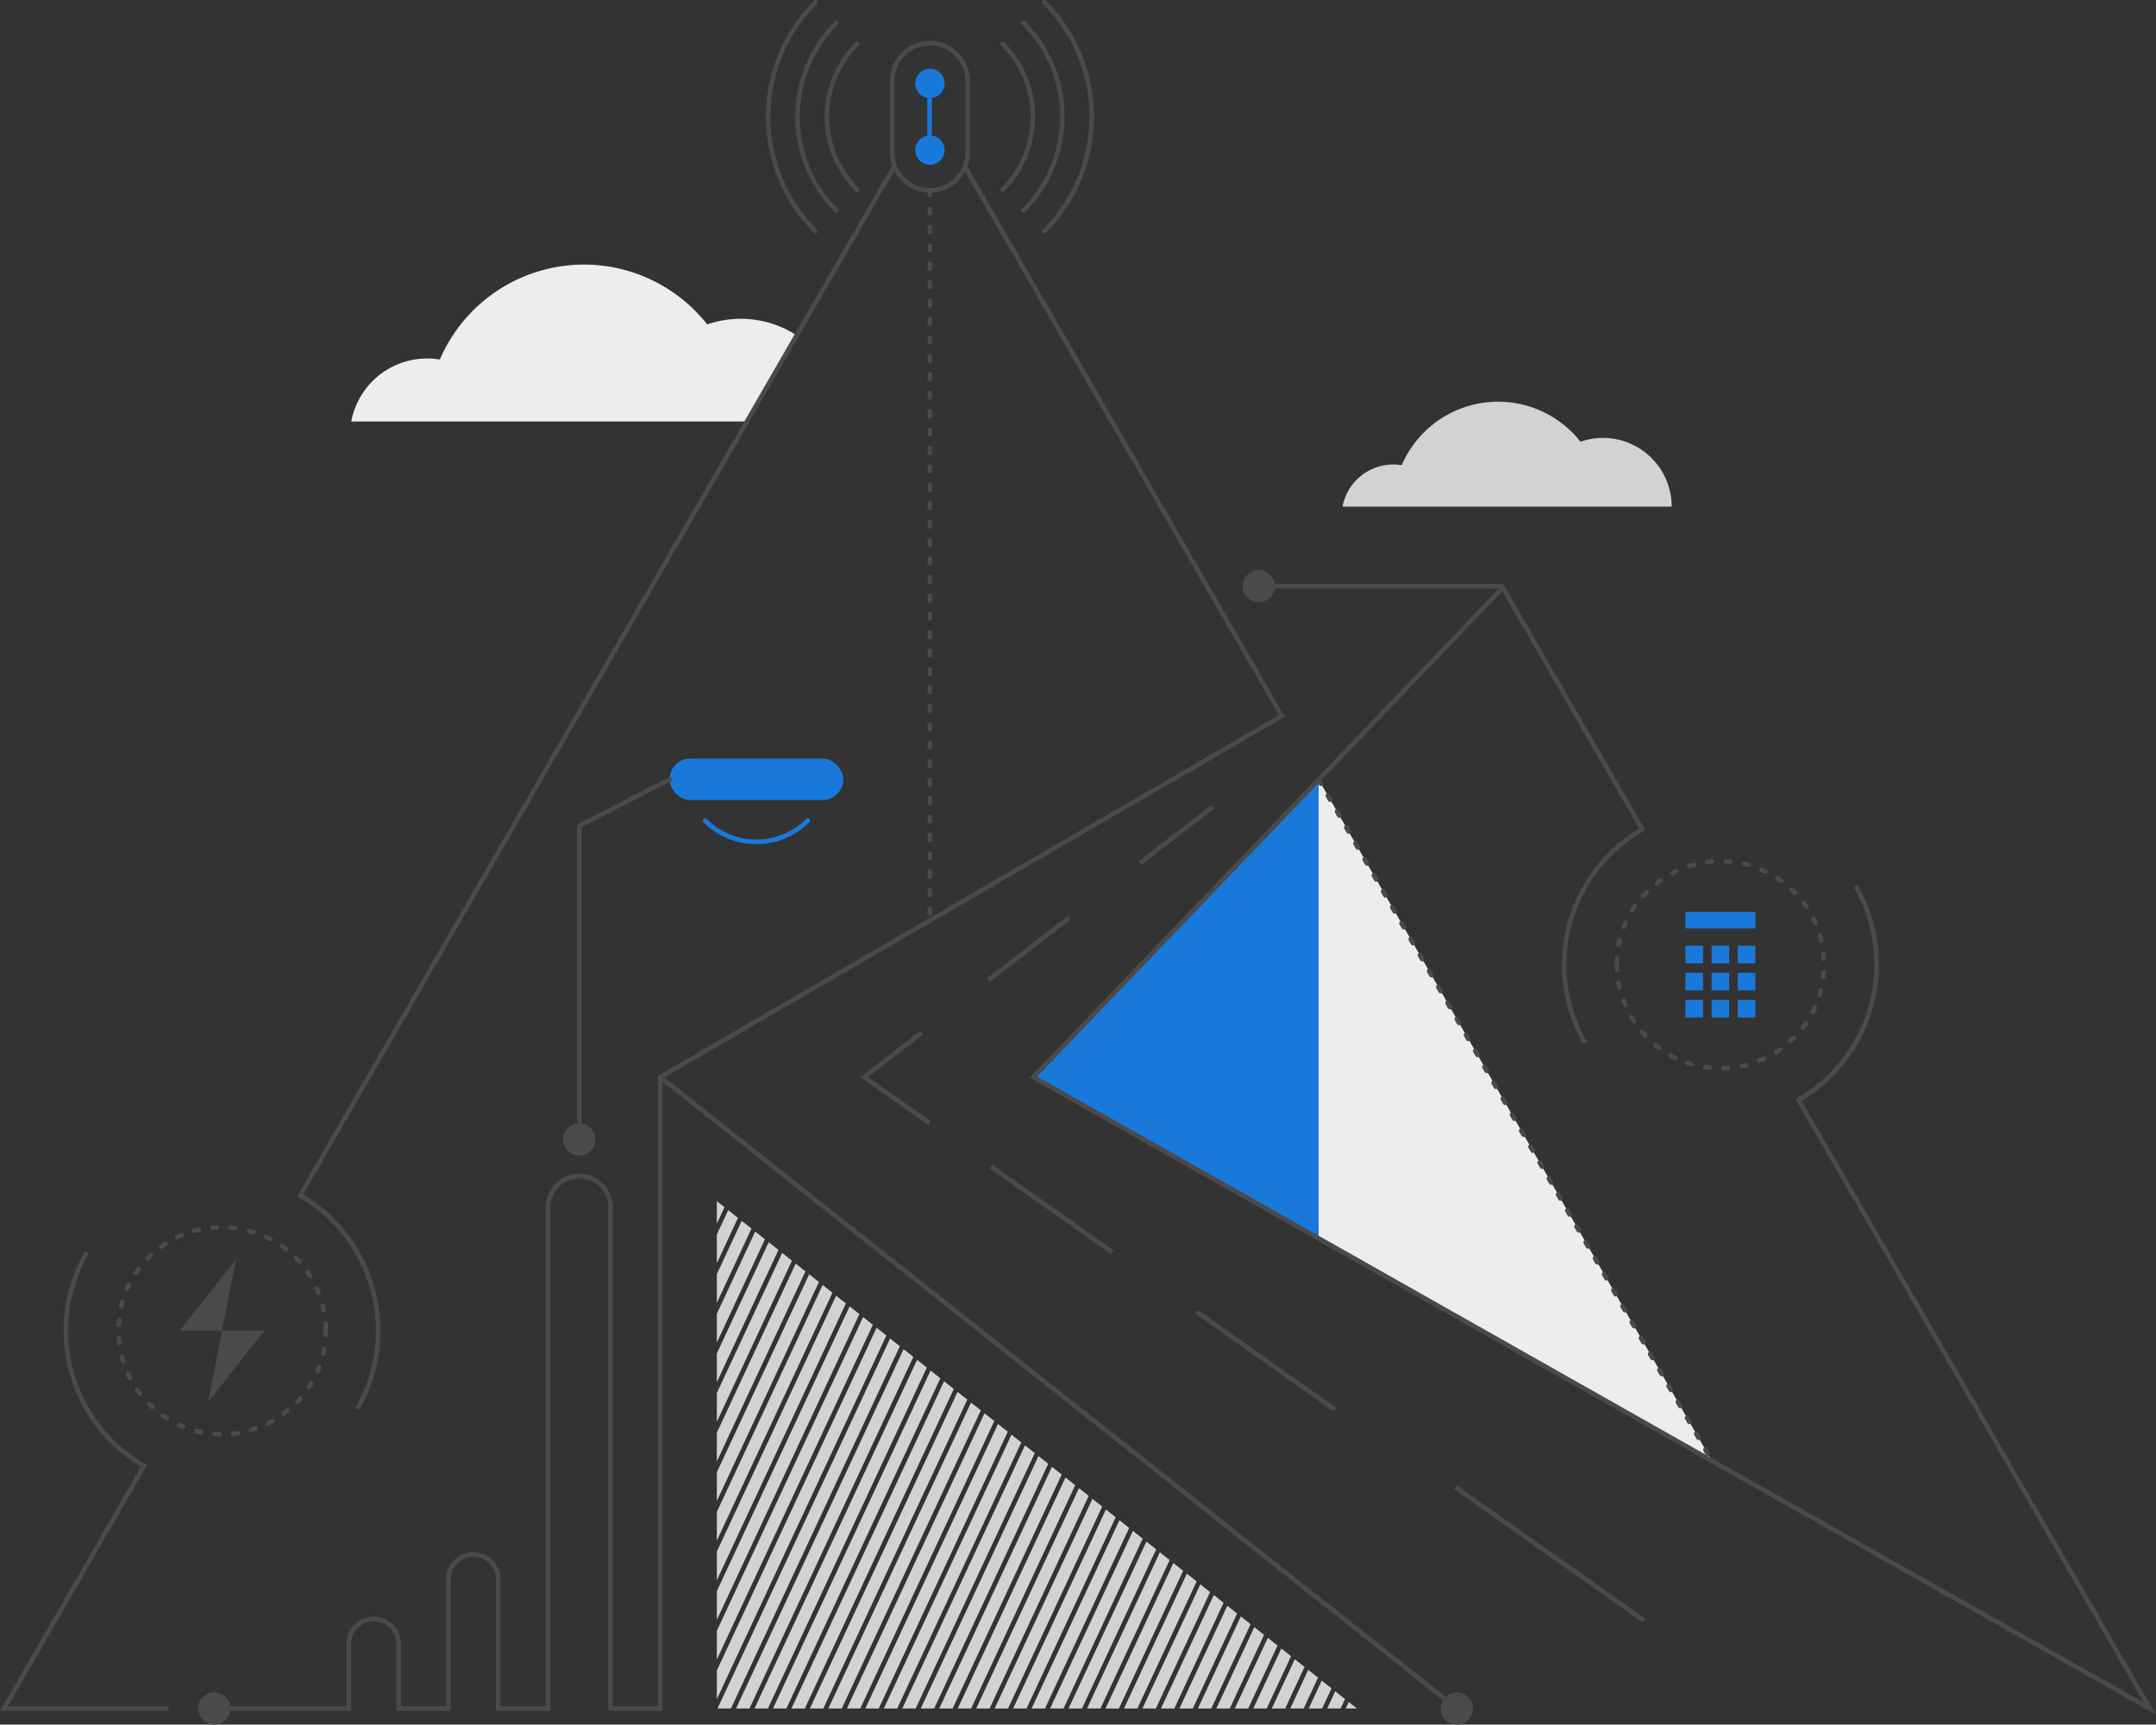 <svg xmlns="http://www.w3.org/2000/svg" viewBox="0 0 468.17 374.45"><rect x="0" y="0" width="468.17" height="374.45" fill="#333333" stroke="none"/><defs><style>.cls-1{fill:#ededed;}.cls-2{fill:#1879da;}.cls-3{fill:#4a4a4c;}.cls-4{fill:#d2d2d2;}</style></defs><g id="Layer_2" data-name="Layer 2"><g id="Layer_1-2" data-name="Layer 1"><path class="cls-1" d="M173,72.81,162.2,91.51H76.28A16.74,16.74,0,0,1,92.75,77.84a15.82,15.82,0,0,1,2.76.23,34.06,34.06,0,0,1,58.06-7.63A22.32,22.32,0,0,1,173,72.81Z"/><polygon class="cls-1" points="286.34 169.28 371.72 317.17 224.41 233.86 286.34 169.28"/><polygon class="cls-2" points="286.34 169.28 286.34 268.88 224.41 233.86 286.34 169.28"/><path class="cls-3" d="M370.84,316.14a.51.51,0,0,1-.44-.25l-.5-.87a.51.51,0,0,1,.19-.68.5.5,0,0,1,.68.18l.5.87a.49.49,0,0,1-.18.68A.47.47,0,0,1,370.84,316.14Zm-2-3.47a.51.51,0,0,1-.44-.25l-.5-.86a.5.5,0,0,1,.19-.68.5.5,0,0,1,.68.18l.5.86a.51.51,0,0,1-.18.69A.57.57,0,0,1,368.84,312.67Zm-2-3.46a.51.51,0,0,1-.44-.25l-.5-.87a.51.51,0,0,1,.19-.68.5.5,0,0,1,.68.18l.5.87a.49.49,0,0,1-.18.68A.47.47,0,0,1,366.84,309.21Zm-2-3.46a.51.51,0,0,1-.44-.25l-.5-.87a.51.51,0,0,1,.19-.68.49.49,0,0,1,.68.18l.5.87a.49.49,0,0,1-.18.68A.47.47,0,0,1,364.84,305.75Zm-2-3.47a.51.51,0,0,1-.44-.25l-.5-.86a.52.52,0,0,1,.19-.69.5.5,0,0,1,.68.19l.5.86a.51.51,0,0,1-.18.69A.57.57,0,0,1,362.84,302.28Zm-2-3.46a.51.51,0,0,1-.44-.25l-.5-.87a.51.51,0,0,1,.19-.68.5.5,0,0,1,.68.18l.5.87a.49.49,0,0,1-.18.68A.47.47,0,0,1,360.84,298.82Zm-2-3.47a.51.51,0,0,1-.44-.25l-.5-.86a.5.5,0,0,1,.19-.68.5.5,0,0,1,.68.18l.5.86a.51.51,0,0,1-.18.69A.57.57,0,0,1,358.84,295.35Zm-2-3.46a.51.51,0,0,1-.44-.25l-.5-.87a.51.51,0,0,1,.19-.68.49.49,0,0,1,.68.18l.5.87a.49.49,0,0,1-.18.68A.47.47,0,0,1,356.84,291.89Zm-2-3.46a.51.51,0,0,1-.44-.25l-.5-.87a.51.51,0,0,1,.19-.68.49.49,0,0,1,.68.18l.5.87a.49.49,0,0,1-.18.68A.47.47,0,0,1,354.84,288.43Zm-2-3.47a.51.51,0,0,1-.44-.25l-.5-.86a.52.52,0,0,1,.19-.69.5.5,0,0,1,.68.19l.5.86a.51.51,0,0,1-.18.69A.57.57,0,0,1,352.84,285Zm-2-3.46a.51.51,0,0,1-.44-.25l-.5-.87a.51.51,0,0,1,.19-.68.5.5,0,0,1,.68.18l.5.87a.49.49,0,0,1-.18.68A.47.47,0,0,1,350.84,281.5Zm-2-3.47a.51.51,0,0,1-.44-.25l-.5-.86a.5.5,0,0,1,.19-.68.5.5,0,0,1,.68.18l.5.86a.51.51,0,0,1-.18.69A.57.57,0,0,1,348.84,278Zm-2-3.46a.51.51,0,0,1-.44-.25l-.5-.87a.51.51,0,0,1,.19-.68.5.5,0,0,1,.68.18l.5.87a.49.49,0,0,1-.18.68A.47.47,0,0,1,346.84,274.57Zm-2-3.46a.51.51,0,0,1-.44-.25l-.5-.87a.51.51,0,0,1,.19-.68.5.5,0,0,1,.68.18l.5.87a.49.49,0,0,1-.18.68A.59.59,0,0,1,344.84,271.11Zm-2-3.47a.51.51,0,0,1-.44-.25l-.5-.86a.52.52,0,0,1,.19-.69.5.5,0,0,1,.68.19l.5.86a.49.49,0,0,1-.18.68A.47.47,0,0,1,342.84,267.64Zm-2-3.46a.51.51,0,0,1-.44-.25l-.5-.87a.51.51,0,0,1,.19-.68.5.5,0,0,1,.68.18l.5.87a.49.49,0,0,1-.18.68A.47.47,0,0,1,340.84,264.18Zm-2-3.47a.51.51,0,0,1-.44-.25l-.5-.86a.5.5,0,0,1,.19-.68.49.49,0,0,1,.68.18l.5.86a.51.51,0,0,1-.18.69A.57.57,0,0,1,338.84,260.71Zm-2-3.46a.51.51,0,0,1-.44-.25l-.5-.87a.51.51,0,0,1,.19-.68.5.5,0,0,1,.68.18l.5.87a.49.49,0,0,1-.18.68A.47.47,0,0,1,336.84,257.25Zm-2-3.46a.51.51,0,0,1-.44-.25l-.5-.87a.5.5,0,0,1,.19-.68.5.5,0,0,1,.68.18l.5.87a.5.5,0,0,1-.18.68A.59.59,0,0,1,334.84,253.79Zm-2-3.47a.51.51,0,0,1-.44-.25l-.5-.86a.52.52,0,0,1,.19-.69.5.5,0,0,1,.68.19l.5.86a.49.49,0,0,1-.18.68A.47.47,0,0,1,332.84,250.32Zm-2-3.46a.51.51,0,0,1-.44-.25l-.5-.87a.51.51,0,0,1,.19-.68.5.5,0,0,1,.68.18l.5.87a.49.49,0,0,1-.18.68A.47.47,0,0,1,330.84,246.86Zm-2-3.47a.51.51,0,0,1-.44-.25l-.5-.86a.52.52,0,0,1,.19-.69.5.5,0,0,1,.68.19l.5.86a.51.51,0,0,1-.18.69A.57.57,0,0,1,328.84,243.39Zm-2-3.46a.51.51,0,0,1-.44-.25l-.5-.87a.51.51,0,0,1,.19-.68.5.5,0,0,1,.68.18l.5.87a.49.49,0,0,1-.18.68A.47.47,0,0,1,326.84,239.93Zm-2-3.47a.49.49,0,0,1-.44-.25l-.5-.86a.5.5,0,0,1,.19-.68.5.5,0,0,1,.68.18l.5.86a.51.51,0,0,1-.18.69A.57.57,0,0,1,324.84,236.46Zm-2-3.46a.51.51,0,0,1-.44-.25l-.5-.87a.5.5,0,0,1,.87-.5l.5.87a.49.49,0,0,1-.18.68A.47.47,0,0,1,322.84,233Zm-2-3.46a.51.51,0,0,1-.44-.25l-.5-.87a.51.51,0,0,1,.19-.68.5.5,0,0,1,.68.18l.5.87a.49.49,0,0,1-.18.68A.47.47,0,0,1,320.84,229.54Zm-2-3.47a.51.51,0,0,1-.44-.25l-.5-.86a.52.52,0,0,1,.19-.69.5.5,0,0,1,.68.19l.5.86a.51.51,0,0,1-.18.69A.57.57,0,0,1,318.84,226.07Zm-2-3.46a.51.51,0,0,1-.44-.25l-.5-.87a.51.51,0,0,1,.19-.68.5.5,0,0,1,.68.18l.5.87a.49.49,0,0,1-.18.68A.47.47,0,0,1,316.84,222.61Zm-2-3.47a.51.51,0,0,1-.44-.25l-.5-.86a.5.5,0,0,1,.19-.68.5.5,0,0,1,.68.18l.5.86a.51.51,0,0,1-.18.69A.57.57,0,0,1,314.84,219.14Zm-2-3.46a.51.51,0,0,1-.44-.25l-.5-.87a.5.5,0,0,1,.87-.5l.5.87a.49.49,0,0,1-.18.68A.47.47,0,0,1,312.84,215.68Zm-2-3.46a.51.51,0,0,1-.44-.25l-.5-.87a.51.51,0,0,1,.19-.68.5.5,0,0,1,.68.18l.5.87a.49.49,0,0,1-.18.68A.47.47,0,0,1,310.84,212.22Zm-2-3.47a.51.51,0,0,1-.44-.25l-.5-.86a.52.52,0,0,1,.19-.69.5.5,0,0,1,.68.19l.5.86a.49.49,0,0,1-.18.68A.47.47,0,0,1,308.84,208.75Zm-2-3.46a.51.51,0,0,1-.44-.25l-.5-.87a.51.51,0,0,1,.19-.68.5.5,0,0,1,.68.18l.5.87a.49.49,0,0,1-.18.68A.47.47,0,0,1,306.84,205.29Zm-2-3.47a.51.51,0,0,1-.44-.25l-.5-.86a.5.5,0,0,1,.19-.68.49.49,0,0,1,.68.18l.5.86a.51.51,0,0,1-.18.69A.57.57,0,0,1,304.84,201.82Zm-2-3.46a.51.51,0,0,1-.44-.25l-.5-.87a.5.5,0,0,1,.87-.5l.5.87a.49.49,0,0,1-.18.68A.47.47,0,0,1,302.84,198.36Zm-2-3.46a.51.51,0,0,1-.44-.25l-.5-.87a.51.51,0,0,1,.19-.68.5.5,0,0,1,.68.18l.5.87a.5.5,0,0,1-.18.68A.59.59,0,0,1,300.84,194.9Zm-2-3.47a.51.51,0,0,1-.44-.25l-.5-.86a.52.52,0,0,1,.19-.69.5.5,0,0,1,.68.19l.5.86a.49.49,0,0,1-.18.68A.47.47,0,0,1,298.84,191.43Zm-2-3.46a.51.51,0,0,1-.44-.25l-.5-.87a.51.51,0,0,1,.19-.68.5.5,0,0,1,.68.18l.5.87a.49.49,0,0,1-.18.68A.47.47,0,0,1,296.84,188Zm-2-3.47a.51.51,0,0,1-.44-.25l-.5-.86a.5.5,0,0,1,.19-.68.5.5,0,0,1,.68.18l.5.86a.51.51,0,0,1-.18.69A.57.57,0,0,1,294.84,184.5Zm-2-3.46a.51.51,0,0,1-.44-.25l-.5-.87a.51.51,0,0,1,.19-.68.5.5,0,0,1,.68.18l.5.87a.49.49,0,0,1-.18.68A.47.47,0,0,1,292.84,181Zm-2-3.46a.51.51,0,0,1-.44-.25l-.5-.87a.5.5,0,0,1,.19-.68.49.49,0,0,1,.68.18l.5.87a.5.5,0,0,1-.18.68A.59.59,0,0,1,290.84,177.58Zm-2-3.47a.51.51,0,0,1-.44-.25l-.5-.86a.52.52,0,0,1,.19-.69.5.5,0,0,1,.68.19l.5.86a.49.49,0,0,1-.18.68A.47.47,0,0,1,288.84,174.11Zm-2-3.46a.51.51,0,0,1-.44-.25l-.5-.87a.51.51,0,0,1,.19-.68.5.5,0,0,1,.68.18l.5.87a.49.49,0,0,1-.18.68A.47.47,0,0,1,286.84,170.65Z"/><polygon class="cls-4" points="204.19 299.25 202.07 297.57 167.85 370.95 170.76 370.95 204.19 299.25"/><polygon class="cls-4" points="201.26 296.93 199.14 295.25 163.84 370.95 166.75 370.95 201.26 296.93"/><polygon class="cls-4" points="195.4 292.29 193.28 290.61 155.81 370.95 158.72 370.95 195.4 292.29"/><polygon class="cls-4" points="210.05 303.89 207.93 302.21 175.87 370.95 178.78 370.95 210.05 303.89"/><polygon class="cls-4" points="198.33 294.61 196.21 292.93 159.83 370.95 162.74 370.95 198.33 294.61"/><polygon class="cls-4" points="224.7 315.5 222.57 313.82 195.93 370.95 198.84 370.95 224.7 315.5"/><polygon class="cls-4" points="221.77 313.18 219.64 311.5 191.92 370.95 194.83 370.95 221.77 313.18"/><polygon class="cls-4" points="212.98 306.22 210.85 304.53 179.88 370.95 182.79 370.95 212.98 306.22"/><polygon class="cls-4" points="192.47 289.97 190.35 288.28 155.66 362.69 155.66 368.93 192.47 289.97"/><polygon class="cls-4" points="215.91 308.54 213.78 306.86 183.9 370.95 186.81 370.95 215.91 308.54"/><polygon class="cls-4" points="227.63 317.82 225.5 316.14 199.94 370.95 202.85 370.95 227.63 317.82"/><polygon class="cls-4" points="218.84 310.86 216.71 309.18 187.91 370.95 190.82 370.95 218.84 310.86"/><polygon class="cls-4" points="169.04 271.39 166.92 269.71 155.66 293.86 155.66 300.1 169.04 271.39"/><polygon class="cls-4" points="166.11 269.07 163.99 267.39 155.66 285.26 155.66 291.5 166.11 269.07"/><polygon class="cls-4" points="155.66 268.05 155.66 274.29 160.25 264.43 158.13 262.75 155.66 268.05"/><polygon class="cls-4" points="163.18 266.75 161.06 265.07 155.66 276.65 155.66 282.89 163.18 266.75"/><polygon class="cls-4" points="189.54 287.64 187.42 285.96 155.66 354.08 155.66 360.32 189.54 287.64"/><polygon class="cls-4" points="171.97 273.72 169.85 272.03 155.66 302.46 155.66 308.7 171.97 273.72"/><polygon class="cls-4" points="174.9 276.04 172.78 274.35 155.66 311.07 155.66 317.31 174.9 276.04"/><polygon class="cls-4" points="186.62 285.32 184.49 283.64 155.66 345.48 155.66 351.72 186.62 285.32"/><polygon class="cls-4" points="183.69 283 181.56 281.32 155.66 336.88 155.66 343.11 183.69 283"/><polygon class="cls-4" points="180.76 280.68 178.63 279 155.66 328.27 155.66 334.51 180.76 280.68"/><polygon class="cls-4" points="177.83 278.36 175.71 276.68 155.66 319.67 155.66 325.91 177.83 278.36"/><polygon class="cls-4" points="207.12 301.57 205 299.89 171.86 370.95 174.77 370.95 207.12 301.57"/><polygon class="cls-4" points="283.28 361.93 281.16 360.25 276.17 370.95 279.07 370.95 283.28 361.93"/><polygon class="cls-4" points="280.35 359.61 278.23 357.93 272.15 370.95 275.06 370.95 280.35 359.61"/><polygon class="cls-4" points="274.49 354.97 272.37 353.29 264.13 370.95 267.04 370.95 274.49 354.97"/><polygon class="cls-4" points="277.42 357.29 275.3 355.61 268.14 370.95 271.05 370.95 277.42 357.29"/><polygon class="cls-4" points="268.63 350.33 266.51 348.64 256.11 370.95 259.02 370.95 268.63 350.33"/><polygon class="cls-4" points="271.56 352.65 269.44 350.96 260.12 370.95 263.03 370.95 271.56 352.65"/><polygon class="cls-4" points="292.07 368.9 289.94 367.21 288.2 370.95 291.11 370.95 292.07 368.9"/><polygon class="cls-4" points="157.32 262.11 155.66 260.79 155.66 265.69 157.32 262.11"/><polygon class="cls-4" points="292.21 370.95 294.66 370.95 292.87 369.54 292.21 370.95"/><polygon class="cls-4" points="265.7 348 263.58 346.32 252.1 370.95 255 370.95 265.7 348"/><polygon class="cls-4" points="286.21 364.25 284.08 362.57 280.18 370.95 283.09 370.95 286.21 364.25"/><polygon class="cls-4" points="289.14 366.58 287.01 364.89 284.19 370.95 287.1 370.95 289.14 366.58"/><polygon class="cls-4" points="245.2 331.75 243.08 330.07 224.01 370.95 226.92 370.95 245.2 331.75"/><polygon class="cls-4" points="242.27 329.43 240.15 327.75 220 370.95 222.91 370.95 242.27 329.43"/><polygon class="cls-4" points="239.34 327.11 237.22 325.43 215.99 370.95 218.9 370.95 239.34 327.11"/><polygon class="cls-4" points="233.48 322.47 231.36 320.79 207.97 370.95 210.88 370.95 233.48 322.47"/><polygon class="cls-4" points="230.55 320.15 228.43 318.46 203.96 370.95 206.86 370.95 230.55 320.15"/><polygon class="cls-4" points="262.77 345.68 260.65 344 248.08 370.95 250.99 370.95 262.77 345.68"/><polygon class="cls-4" points="236.41 324.79 234.29 323.11 211.98 370.95 214.89 370.95 236.41 324.79"/><polygon class="cls-4" points="248.13 334.08 246.01 332.39 228.03 370.95 230.94 370.95 248.13 334.08"/><polygon class="cls-4" points="259.85 343.36 257.72 341.68 244.07 370.95 246.98 370.95 259.85 343.36"/><polygon class="cls-4" points="256.92 341.04 254.79 339.36 240.06 370.95 242.97 370.95 256.92 341.04"/><polygon class="cls-4" points="251.06 336.4 248.94 334.71 232.04 370.95 234.95 370.95 251.06 336.4"/><polygon class="cls-4" points="253.99 338.72 251.86 337.04 236.05 370.95 238.96 370.95 253.99 338.72"/><rect class="cls-3" x="246" y="180.38" width="20.06" height="1" transform="matrix(0.79, -0.61, 0.61, 0.79, -57.15, 194.56)"/><rect class="cls-3" x="212.89" y="205.25" width="22.12" height="1" transform="matrix(0.79, -0.61, 0.61, 0.79, -79.08, 180.13)"/><polygon class="cls-3" points="201.53 244.25 186.85 233.88 199.78 223.85 200.4 224.64 188.53 233.84 202.11 243.44 201.53 244.25"/><rect class="cls-3" x="227.89" y="246.48" width="1" height="32.29" transform="translate(-117.9 297.54) rotate(-54.75)"/><rect class="cls-3" x="274.37" y="277.07" width="1" height="36.81" transform="translate(-125.07 349.38) rotate(-54.75)"/><rect class="cls-3" x="333.93" y="312.65" width="1" height="49.87" transform="matrix(0.58, -0.82, 0.82, 0.58, -134.27, 415.82)"/><rect class="cls-2" x="145.39" y="164.71" width="37.73" height="9" rx="4.5"/><path class="cls-3" d="M125.79,244.41a.5.5,0,0,1-.5-.5V179l19.87-10.21a.5.5,0,1,1,.45.89l-19.32,9.93v64.32A.51.51,0,0,1,125.79,244.41Z"/><circle class="cls-3" cx="125.79" cy="247.41" r="3.5"/><circle class="cls-3" cx="46.53" cy="370.95" r="3.5"/><circle class="cls-3" cx="273.35" cy="127.26" r="3.5"/><circle class="cls-3" cx="316.36" cy="370.95" r="3.5"/><path class="cls-2" d="M164.25,183.28a16.19,16.19,0,0,1-11.49-4.75.48.48,0,0,1,0-.7.5.5,0,0,1,.71,0,15.27,15.27,0,0,0,21.56,0,.5.5,0,0,1,.71,0,.5.5,0,0,1,0,.7A16.19,16.19,0,0,1,164.25,183.28Z"/><path class="cls-3" d="M36.6,371.45H0l30.59-53A34.42,34.42,0,0,1,18.42,271.7l.86.5a33.42,33.42,0,0,0,12.24,45.66l.43.25L1.73,370.45H36.6Z"/><path class="cls-3" d="M78,306.13l-.86-.5A33.42,33.42,0,0,0,64.94,260l-.43-.25.25-.44L193.82,35.74l.87.5L65.87,259.35A34.43,34.43,0,0,1,78,306.13Z"/><path class="cls-3" d="M47.58,311.91h0l-1-.06a.5.5,0,0,1,.07-1l1,.05a.49.49,0,0,1,.48.51A.5.5,0,0,1,47.58,311.91Zm3-.12a.5.5,0,0,1-.5-.45.49.49,0,0,1,.45-.54l1-.13a.5.5,0,0,1,.56.42.49.49,0,0,1-.42.57c-.33,0-.67.1-1,.13Zm-7-.35h-.1l-1-.23a.5.5,0,1,1,.25-1l.95.22a.51.51,0,0,1,.39.59A.5.5,0,0,1,43.62,311.44ZM54.5,311a.49.49,0,0,1-.48-.36.5.5,0,0,1,.34-.62l.93-.29a.5.5,0,1,1,.32.94l-1,.31Zm-14.71-.75a.39.39,0,0,1-.18,0l-.94-.4a.52.52,0,0,1-.25-.67.49.49,0,0,1,.66-.24l.9.39a.5.5,0,0,1,.28.65A.51.51,0,0,1,39.79,310.28Zm18.43-.7a.5.5,0,0,1-.22-.95c.29-.14.58-.29.86-.45a.5.5,0,0,1,.68.2.49.49,0,0,1-.19.67c-.3.17-.6.33-.91.48A.59.59,0,0,1,58.22,309.58Zm-22-1.12a.53.53,0,0,1-.27-.08c-.29-.18-.57-.37-.85-.57a.5.5,0,1,1,.57-.82q.41.28.81.54a.49.49,0,0,1,.16.69A.5.5,0,0,1,36.24,308.46Zm25.38-1a.49.49,0,0,1-.4-.21.51.51,0,0,1,.1-.7c.27-.19.52-.39.78-.59a.49.49,0,0,1,.7.07.5.5,0,0,1-.07.7c-.27.22-.54.42-.81.63A.54.54,0,0,1,61.62,307.5ZM33.06,306a.5.5,0,0,1-.34-.13c-.25-.23-.49-.46-.74-.71a.49.49,0,0,1,0-.7.48.48,0,0,1,.7,0c.23.23.47.45.71.67a.5.5,0,0,1,0,.71A.49.49,0,0,1,33.06,306Zm31.55-1.19a.49.49,0,0,1-.37-.84c.23-.24.44-.48.66-.73a.49.49,0,0,1,.7,0,.51.51,0,0,1,.06.71l-.69.76A.51.51,0,0,1,64.61,304.84Zm-34.25-1.75a.53.53,0,0,1-.4-.19l-.6-.83a.5.5,0,0,1,.82-.57c.19.27.38.53.58.79a.51.51,0,0,1-.09.7A.5.5,0,0,1,30.36,303.09Zm36.72-1.38a.44.44,0,0,1-.27-.09.49.49,0,0,1-.15-.69c.18-.27.35-.55.52-.83a.5.5,0,0,1,.68-.18.51.51,0,0,1,.18.69l-.54.87A.53.53,0,0,1,67.08,301.71Zm-38.86-2a.5.5,0,0,1-.44-.27c-.16-.3-.31-.61-.45-.92a.5.5,0,0,1,.25-.66.49.49,0,0,1,.66.24c.14.3.28.59.43.88a.5.5,0,0,1-.22.67A.46.46,0,0,1,28.22,299.72ZM69,298.18a.48.48,0,0,1-.2,0,.5.5,0,0,1-.26-.65c.12-.31.25-.61.36-.92a.5.5,0,0,1,.94.35c-.12.32-.25.64-.38.95A.49.49,0,0,1,69,298.18ZM26.72,296a.48.48,0,0,1-.48-.35c-.1-.32-.2-.65-.28-1a.5.5,0,0,1,1-.25c.08.31.17.63.26.94a.49.49,0,0,1-.33.62A.36.36,0,0,1,26.72,296Zm43.46-1.65h-.11a.5.5,0,0,1-.38-.6c.08-.31.14-.63.2-1a.49.49,0,0,1,.58-.4.5.5,0,0,1,.4.58c-.06.34-.13.67-.2,1A.5.5,0,0,1,70.18,294.37Zm-44.29-2.25a.51.51,0,0,1-.5-.44c0-.34-.07-.68-.1-1a.5.5,0,0,1,.47-.54.49.49,0,0,1,.53.46c0,.33.06.66.1,1a.5.5,0,0,1-.44.55Zm44.82-1.71h0a.5.5,0,0,1-.48-.52c0-.32,0-.65,0-1a.65.65,0,0,1,0-.2.78.78,0,0,1,0-.21c0-.33,0-.66,0-1a.5.5,0,0,1,.46-.53.49.49,0,0,1,.53.47c0,.34,0,.68,0,1a.54.54,0,0,1,0,.22.5.5,0,0,1,0,.21c0,.35,0,.69,0,1A.5.5,0,0,1,70.71,290.41Zm-44.94-2.29h0a.49.49,0,0,1-.47-.52c0-.34,0-.68.08-1a.5.5,0,1,1,1,.1c0,.32-.06.65-.08,1A.49.49,0,0,1,25.77,288.12ZM70.3,285a.51.51,0,0,1-.49-.41c-.06-.32-.13-.63-.21-.95a.49.49,0,0,1,.36-.6.51.51,0,0,1,.61.36c.08.33.15.66.22,1a.51.51,0,0,1-.39.59Zm-44-.85h-.11a.49.49,0,0,1-.37-.6c.08-.34.16-.67.26-1a.5.5,0,0,1,.61-.35.51.51,0,0,1,.35.62c-.09.32-.17.63-.25,1A.5.5,0,0,1,26.34,284.17Zm42.84-3a.51.51,0,0,1-.47-.32c-.12-.3-.24-.6-.37-.9a.5.5,0,0,1,.91-.41c.14.31.27.62.39.94a.5.5,0,0,1-.28.65A.58.58,0,0,1,69.18,281.19Zm-41.57-.81a.51.51,0,0,1-.2,0,.5.5,0,0,1-.25-.66c.13-.31.28-.62.43-.93a.5.5,0,0,1,.9.45c-.15.29-.29.59-.42.88A.49.49,0,0,1,27.61,280.38Zm39.78-2.76a.5.5,0,0,1-.42-.24c-.17-.28-.35-.55-.53-.82a.5.5,0,1,1,.82-.56c.19.28.38.56.56.85a.51.51,0,0,1-.16.69A.56.56,0,0,1,67.39,277.62Zm-37.85-.74a.48.48,0,0,1-.28-.08.51.51,0,0,1-.14-.7c.19-.28.39-.56.59-.83a.51.51,0,0,1,.7-.11.5.5,0,0,1,.11.7c-.2.26-.38.53-.57.8A.49.49,0,0,1,29.54,276.88ZM65,274.42a.51.51,0,0,1-.37-.17c-.22-.24-.44-.48-.67-.71a.5.5,0,1,1,.72-.7c.24.24.47.49.7.75a.5.5,0,0,1-.38.83Zm-32.95-.64a.54.54,0,0,1-.35-.14.51.51,0,0,1,0-.71c.24-.25.48-.49.73-.72a.49.49,0,0,1,.7,0,.5.5,0,0,1,0,.71c-.24.22-.47.45-.7.68A.48.48,0,0,1,32.05,273.78Zm30-2.09a.51.51,0,0,1-.31-.11L61,271a.5.5,0,1,1,.58-.82l.82.61a.51.51,0,0,1,.08.71A.49.49,0,0,1,62.09,271.69Zm-27-.53a.51.51,0,0,1-.41-.21.49.49,0,0,1,.12-.69c.27-.2.55-.39.84-.58a.5.5,0,1,1,.55.83c-.28.18-.54.37-.81.56A.52.52,0,0,1,35.07,271.16Zm23.67-1.65a.53.53,0,0,1-.24-.06c-.28-.15-.58-.29-.87-.43a.5.5,0,0,1-.24-.67.51.51,0,0,1,.67-.24l.91.46a.5.5,0,0,1,.21.68A.49.49,0,0,1,58.74,269.51Zm-20.24-.39a.48.48,0,0,1-.45-.28.5.5,0,0,1,.23-.67q.47-.23.93-.42a.51.51,0,0,1,.66.26.5.5,0,0,1-.27.66l-.88.4A.44.44,0,0,1,38.5,269.12ZM55.05,268l-.15,0c-.31-.09-.62-.19-.94-.27a.5.5,0,0,1,.26-1l1,.29a.51.51,0,0,1,.33.63A.51.51,0,0,1,55.05,268Zm-12.81-.25a.5.5,0,0,1-.14-1l1-.25a.5.5,0,0,1,.6.37.49.49,0,0,1-.37.6l-1,.24Zm8.91-.62h-.06l-1-.11a.5.5,0,0,1-.46-.54.49.49,0,0,1,.54-.45c.34,0,.68.06,1,.11a.49.49,0,0,1,.43.56A.5.5,0,0,1,51.15,267.1Zm-5-.09a.5.5,0,0,1-.05-1l1-.07a.5.5,0,0,1,0,1c-.33,0-.65,0-1,.07Z"/><polygon class="cls-3" points="48.23 288.91 51.25 273.41 39.03 288.91 48.23 288.91"/><polygon class="cls-3" points="48.23 288.91 45.21 304.42 57.43 288.91 48.23 288.91"/><path class="cls-3" d="M374.23,232.44a.49.49,0,0,1-.5-.48.5.5,0,0,1,.48-.52c.33,0,.66,0,1-.05a.5.5,0,0,1,.53.47.49.49,0,0,1-.46.53l-1,.05Zm-3-.11h-.05l-1-.13a.5.5,0,0,1,.14-1c.32,0,.65.09,1,.12a.5.5,0,0,1,0,1Zm7-.35a.51.51,0,0,1-.49-.4.5.5,0,0,1,.39-.59l1-.22a.5.5,0,1,1,.25,1l-1,.23Zm-10.88-.41-.14,0-1-.31a.51.51,0,0,1-.32-.63.52.52,0,0,1,.64-.32q.47.17.93.3a.49.49,0,0,1,.34.62A.5.5,0,0,1,367.31,231.57Zm14.71-.75a.5.5,0,0,1-.19-1l.9-.39a.51.51,0,0,1,.66.25.49.49,0,0,1-.25.66l-.94.41A.58.58,0,0,1,382,230.82Zm-18.43-.7a.54.54,0,0,1-.22-.05l-.91-.48a.5.5,0,0,1,.49-.87l.86.45a.5.5,0,0,1-.22,1Zm22-1.13a.5.5,0,0,1-.26-.92l.81-.54a.5.5,0,1,1,.57.82c-.28.19-.56.38-.85.56A.45.45,0,0,1,385.57,229Zm-25.38-1a.47.47,0,0,1-.3-.1l-.81-.62a.52.52,0,0,1-.07-.71.5.5,0,0,1,.7-.07c.26.21.51.41.78.6a.5.5,0,0,1-.3.9Zm28.56-1.46a.52.52,0,0,1-.37-.16.5.5,0,0,1,0-.71c.24-.22.48-.44.71-.68a.5.5,0,0,1,.71.71c-.25.24-.49.48-.75.71A.46.46,0,0,1,388.75,226.57Zm-31.55-1.19a.48.48,0,0,1-.36-.16l-.69-.76a.5.5,0,0,1,.76-.65q.31.38.66.72a.5.5,0,0,1,0,.71A.52.52,0,0,1,357.2,225.38Zm34.25-1.75a.51.51,0,0,1-.31-.11.5.5,0,0,1-.09-.7c.2-.26.39-.52.58-.79a.5.5,0,0,1,.82.58c-.2.28-.4.55-.61.82A.47.47,0,0,1,391.45,223.63Zm-36.72-1.39a.51.51,0,0,1-.42-.23l-.54-.86a.51.51,0,0,1,.18-.69.49.49,0,0,1,.68.18l.52.83a.49.49,0,0,1-.15.69A.53.53,0,0,1,354.73,222.24Zm38.86-2a.46.46,0,0,1-.23-.05.5.5,0,0,1-.22-.67c.15-.29.29-.58.43-.88a.5.5,0,0,1,.66-.25.52.52,0,0,1,.25.67c-.14.31-.29.61-.45.91A.48.48,0,0,1,393.59,220.25Zm-40.74-1.54a.5.5,0,0,1-.46-.3c-.13-.32-.26-.63-.38-.95a.52.52,0,0,1,.3-.65.51.51,0,0,1,.64.3c.11.31.24.61.36.91a.51.51,0,0,1-.26.66A.69.69,0,0,1,352.85,218.71Zm42.24-2.15-.14,0a.5.5,0,0,1-.33-.63c.09-.31.18-.62.26-.94a.51.51,0,0,1,.61-.36.5.5,0,0,1,.36.61c-.08.33-.18.66-.28,1A.5.5,0,0,1,395.09,216.56Zm-43.46-1.65a.5.5,0,0,1-.49-.39c-.07-.33-.14-.67-.2-1a.49.49,0,0,1,.4-.58.5.5,0,0,1,.58.4c.06.32.12.64.2,1a.51.51,0,0,1-.38.6Zm44.29-2.26h-.06a.51.51,0,0,1-.44-.56c0-.32.07-.64.1-1a.48.48,0,0,1,.53-.46.49.49,0,0,1,.46.53q0,.52-.09,1A.5.5,0,0,1,395.92,212.65ZM351.1,211a.5.5,0,0,1-.5-.48c0-.34,0-.68,0-1a.54.54,0,0,1,.05-.22.51.51,0,0,1-.05-.22c0-.34,0-.68,0-1a.5.5,0,0,1,.53-.46.49.49,0,0,1,.47.53c0,.32,0,.65,0,1a.46.46,0,0,1-.05.21.5.5,0,0,1,.05.21c0,.33,0,.65,0,1a.5.5,0,0,1-.48.52ZM396,208.66a.5.5,0,0,1-.5-.47c0-.33,0-.65-.07-1a.49.49,0,0,1,.45-.54.48.48,0,0,1,.54.44c0,.34.06.68.08,1a.5.5,0,0,1-.47.53Zm-44.53-3.11h-.1A.48.48,0,0,1,351,205c.06-.34.14-.67.22-1a.5.5,0,1,1,1,.24c-.08.31-.15.63-.21,1A.5.5,0,0,1,351.51,205.55Zm44-.84a.5.5,0,0,1-.49-.38c-.08-.32-.16-.64-.25-1a.51.51,0,0,1,.34-.62.5.5,0,0,1,.62.34c.1.33.18.66.26,1a.5.5,0,0,1-.37.61Zm-42.84-3a.57.57,0,0,1-.18,0,.5.5,0,0,1-.28-.65c.12-.32.25-.63.39-.94a.5.5,0,0,1,.91.41c-.13.29-.25.59-.37.89A.51.51,0,0,1,352.63,201.72Zm41.57-.8a.49.49,0,0,1-.46-.3c-.13-.3-.27-.59-.42-.89a.51.51,0,0,1,.23-.67.5.5,0,0,1,.67.23c.15.31.3.62.43.93a.5.5,0,0,1-.25.66A.51.51,0,0,1,394.2,200.92Zm-39.78-2.77a.52.52,0,0,1-.27-.07.51.51,0,0,1-.16-.69c.18-.29.36-.57.56-.85a.5.5,0,1,1,.82.56c-.18.27-.36.54-.53.82A.49.49,0,0,1,354.42,198.15Zm37.85-.73a.49.49,0,0,1-.41-.22c-.19-.27-.37-.54-.57-.8a.5.5,0,0,1,.11-.7.51.51,0,0,1,.7.1l.59.84a.5.5,0,0,1-.14.69A.49.49,0,0,1,392.27,197.42ZM356.8,195a.55.55,0,0,1-.33-.13.51.51,0,0,1,0-.71c.23-.25.46-.5.7-.74a.5.5,0,1,1,.71.7c-.22.23-.45.47-.66.71A.52.52,0,0,1,356.8,195Zm33-.65a.51.51,0,0,1-.36-.15l-.7-.69a.49.49,0,0,1,0-.7.5.5,0,0,1,.71,0c.25.23.49.47.73.71a.51.51,0,0,1,0,.71A.49.49,0,0,1,389.76,194.31Zm-30-2.09a.47.47,0,0,1-.39-.19.49.49,0,0,1,.08-.7l.82-.61a.51.51,0,0,1,.7.11.5.5,0,0,1-.12.7c-.26.19-.53.39-.78.59A.5.5,0,0,1,359.72,192.22Zm27-.52a.46.46,0,0,1-.29-.1c-.27-.19-.53-.37-.81-.55a.5.5,0,0,1,.55-.84c.29.19.57.38.84.58a.5.5,0,0,1,.12.7A.51.51,0,0,1,386.74,191.7Zm-23.67-1.65a.5.5,0,0,1-.44-.27.49.49,0,0,1,.21-.67c.3-.16.6-.32.91-.46a.5.5,0,0,1,.67.24.49.49,0,0,1-.24.66c-.3.14-.59.29-.87.44A.53.53,0,0,1,363.07,190.05Zm20.24-.39a.59.59,0,0,1-.22,0c-.29-.14-.59-.28-.88-.4a.5.5,0,0,1-.27-.66.49.49,0,0,1,.66-.26q.47.19.93.42a.49.49,0,0,1,.23.66A.5.5,0,0,1,383.31,189.66Zm-16.55-1.16a.5.5,0,0,1-.48-.34.5.5,0,0,1,.33-.63c.32-.11.65-.2,1-.29a.5.5,0,0,1,.61.35.52.52,0,0,1-.35.62c-.32.08-.63.17-.94.27A.39.39,0,0,1,366.76,188.5Zm12.81-.24-.13,0c-.31-.09-.63-.17-.95-.24a.5.5,0,0,1,.23-1q.5.1,1,.24a.52.52,0,0,1,.35.62A.52.52,0,0,1,379.57,188.26Zm-8.91-.62a.5.5,0,0,1-.07-1l1-.11a.5.5,0,0,1,.54.46.5.5,0,0,1-.46.54l-1,.1Zm5-.1h0l-1-.07a.49.49,0,0,1-.47-.52.46.46,0,0,1,.52-.47c.34,0,.68,0,1,.07a.5.5,0,0,1-.05,1Z"/><path class="cls-3" d="M143.88,371.45H132.07V262.12a6.28,6.28,0,1,0-12.56,0V371.45H107.69V342.92a4.91,4.91,0,0,0-9.82,0v28.53H86.06V356.92a4.91,4.91,0,1,0-9.82,0v14.53H46.53v-1H75.24V356.92a5.91,5.91,0,1,1,11.82,0v13.53h9.81V342.92a5.91,5.91,0,0,1,11.82,0v27.53h9.82V262.12a7.28,7.28,0,1,1,14.56,0V370.45h9.81V233.57l.25-.15,134.54-78.15L209.08,36.47,210,36,279,155.63l-.43.25L143.88,234.15Z"/><rect class="cls-3" x="229.37" y="192.05" width="1" height="220.72" transform="translate(-149.91 294.72) rotate(-51.6)"/><path class="cls-3" d="M468.17,372.29,223.61,234l.44-.47L326.42,126.76l30.88,53.49-.43.25a33.42,33.42,0,0,0-12.24,45.66l-.86.5a34.42,34.42,0,0,1,12.17-46.77l-29.72-51.47-101,105.32L465.47,369.61l-75.61-131,.43-.25a33.44,33.44,0,0,0,12.24-45.66l.86-.5A34.43,34.43,0,0,1,391.22,239Z"/><rect class="cls-2" x="365.99" y="197.98" width="15.19" height="3.59"/><rect class="cls-2" x="365.99" y="205.34" width="3.82" height="3.82"/><rect class="cls-2" x="371.67" y="205.34" width="3.82" height="3.82"/><rect class="cls-2" x="377.35" y="205.34" width="3.82" height="3.82"/><rect class="cls-2" x="365.99" y="211.22" width="3.82" height="3.82"/><rect class="cls-2" x="371.67" y="211.22" width="3.82" height="3.82"/><rect class="cls-2" x="377.35" y="211.22" width="3.82" height="3.82"/><rect class="cls-2" x="365.99" y="217.1" width="3.82" height="3.82"/><rect class="cls-2" x="371.67" y="217.1" width="3.82" height="3.82"/><rect class="cls-2" x="377.35" y="217.1" width="3.82" height="3.82"/><path class="cls-3" d="M186.12,41.66a.54.54,0,0,1-.36-.14,22.89,22.89,0,0,1,0-32.34.51.51,0,0,1,.71,0,.5.5,0,0,1,0,.71,21.87,21.87,0,0,0,0,30.92.5.5,0,0,1,0,.71A.52.52,0,0,1,186.12,41.66Z"/><path class="cls-3" d="M217.74,41.66a.54.54,0,0,1-.35-.14.51.51,0,0,1,0-.71,21.88,21.88,0,0,0,0-30.92.5.5,0,0,1,.71-.71,22.9,22.9,0,0,1,0,32.34A.54.54,0,0,1,217.74,41.66Z"/><path class="cls-3" d="M181.6,46.18a.5.5,0,0,1-.35-.14,29.28,29.28,0,0,1,0-41.37.49.49,0,1,1,.7.7,28.3,28.3,0,0,0,0,40,.5.5,0,0,1,0,.71A.52.52,0,0,1,181.6,46.18Z"/><path class="cls-3" d="M222.26,46.18a.52.52,0,0,1-.35-.14.5.5,0,0,1,0-.71,28.27,28.27,0,0,0,0-40,.48.48,0,0,1,0-.7.5.5,0,0,1,.71,0,29.27,29.27,0,0,1,0,41.37A.54.54,0,0,1,222.26,46.18Z"/><path class="cls-3" d="M177.08,50.7a.49.49,0,0,1-.35-.15,35.67,35.67,0,0,1,0-50.4.48.48,0,0,1,.7,0,.48.48,0,0,1,0,.7,34.7,34.7,0,0,0,0,49,.48.48,0,0,1,0,.7A.47.47,0,0,1,177.08,50.7Z"/><path class="cls-3" d="M226.78,50.7a.47.47,0,0,1-.35-.15.48.48,0,0,1,0-.7,34.67,34.67,0,0,0,0-49,.48.48,0,0,1,0-.7.48.48,0,0,1,.7,0,35.63,35.63,0,0,1,0,50.4A.47.47,0,0,1,226.78,50.7Z"/><path class="cls-3" d="M201.93,41.82a8.69,8.69,0,0,1-8.69-8.68V17.56a8.69,8.69,0,0,1,17.38,0V33.14A8.69,8.69,0,0,1,201.93,41.82Zm0-31.94a7.69,7.69,0,0,0-7.69,7.68V33.14a7.69,7.69,0,0,0,15.38,0V17.56A7.69,7.69,0,0,0,201.93,9.88Z"/><circle class="cls-2" cx="201.93" cy="18.11" r="3.19"/><circle class="cls-2" cx="201.93" cy="32.59" r="3.19"/><rect class="cls-2" x="201.35" y="21.3" width="1" height="8.09"/><rect class="cls-3" x="273.35" y="126.76" width="53.05" height="1"/><path class="cls-4" d="M363,110H291.53a11.18,11.18,0,0,1,11-9.14,10.34,10.34,0,0,1,1.85.15,22.77,22.77,0,0,1,38.82-5.1A14.91,14.91,0,0,1,363,110Z"/><path class="cls-3" d="M201.93,198.82a.5.5,0,0,1-.5-.5v-1a.5.5,0,0,1,1,0v1A.5.5,0,0,1,201.93,198.82Zm0-4a.5.5,0,0,1-.5-.5v-1a.5.5,0,0,1,1,0v1A.5.5,0,0,1,201.93,194.82Zm0-4a.5.5,0,0,1-.5-.5v-1a.5.5,0,0,1,1,0v1A.5.5,0,0,1,201.93,190.82Zm0-4a.5.5,0,0,1-.5-.5v-1a.5.5,0,0,1,1,0v1A.5.5,0,0,1,201.93,186.82Zm0-4a.5.5,0,0,1-.5-.5v-1a.5.5,0,0,1,1,0v1A.5.5,0,0,1,201.93,182.82Zm0-4a.5.5,0,0,1-.5-.5v-1a.5.5,0,0,1,1,0v1A.5.5,0,0,1,201.93,178.82Zm0-4a.5.5,0,0,1-.5-.5v-1a.5.5,0,0,1,1,0v1A.5.5,0,0,1,201.93,174.82Zm0-4a.5.5,0,0,1-.5-.5v-1a.5.5,0,0,1,1,0v1A.5.5,0,0,1,201.93,170.82Zm0-4a.5.5,0,0,1-.5-.5v-1a.5.5,0,0,1,1,0v1A.5.5,0,0,1,201.93,166.82Zm0-4a.5.5,0,0,1-.5-.5v-1a.5.5,0,0,1,1,0v1A.5.5,0,0,1,201.93,162.82Zm0-4a.5.5,0,0,1-.5-.5v-1a.5.5,0,0,1,1,0v1A.5.5,0,0,1,201.93,158.82Zm0-4a.5.5,0,0,1-.5-.5v-1a.5.5,0,0,1,1,0v1A.5.5,0,0,1,201.93,154.82Zm0-4a.5.5,0,0,1-.5-.5v-1a.5.5,0,0,1,1,0v1A.5.5,0,0,1,201.93,150.82Zm0-4a.5.5,0,0,1-.5-.5v-1a.5.5,0,0,1,1,0v1A.5.5,0,0,1,201.93,146.82Zm0-4a.5.5,0,0,1-.5-.5v-1a.5.5,0,0,1,1,0v1A.5.5,0,0,1,201.93,142.82Zm0-4a.5.5,0,0,1-.5-.5v-1a.5.5,0,0,1,1,0v1A.5.5,0,0,1,201.93,138.82Zm0-4a.5.5,0,0,1-.5-.5v-1a.5.5,0,0,1,1,0v1A.5.5,0,0,1,201.93,134.82Zm0-4a.5.5,0,0,1-.5-.5v-1a.5.5,0,0,1,1,0v1A.5.5,0,0,1,201.93,130.82Zm0-4a.5.5,0,0,1-.5-.5v-1a.5.5,0,0,1,1,0v1A.5.5,0,0,1,201.93,126.82Zm0-4a.5.5,0,0,1-.5-.5v-1a.5.5,0,0,1,1,0v1A.5.5,0,0,1,201.93,122.82Zm0-4a.5.5,0,0,1-.5-.5v-1a.5.5,0,0,1,1,0v1A.5.5,0,0,1,201.93,118.82Zm0-4a.5.5,0,0,1-.5-.5v-1a.5.5,0,0,1,1,0v1A.5.5,0,0,1,201.93,114.82Zm0-4a.5.5,0,0,1-.5-.5v-1a.5.5,0,0,1,1,0v1A.5.5,0,0,1,201.93,110.82Zm0-4a.5.5,0,0,1-.5-.5v-1a.5.5,0,0,1,1,0v1A.5.5,0,0,1,201.93,106.82Zm0-4a.5.5,0,0,1-.5-.5v-1a.5.5,0,0,1,1,0v1A.5.5,0,0,1,201.93,102.82Zm0-4a.5.5,0,0,1-.5-.5v-1a.5.5,0,0,1,1,0v1A.5.5,0,0,1,201.93,98.82Zm0-4a.5.5,0,0,1-.5-.5v-1a.5.5,0,0,1,1,0v1A.5.5,0,0,1,201.93,94.82Zm0-4a.5.5,0,0,1-.5-.5v-1a.5.5,0,0,1,1,0v1A.5.5,0,0,1,201.93,90.82Zm0-4a.5.5,0,0,1-.5-.5v-1a.5.5,0,0,1,1,0v1A.5.5,0,0,1,201.93,86.82Zm0-4a.5.5,0,0,1-.5-.5v-1a.5.5,0,0,1,1,0v1A.5.5,0,0,1,201.93,82.82Zm0-4a.5.5,0,0,1-.5-.5v-1a.5.5,0,0,1,1,0v1A.5.5,0,0,1,201.93,78.82Zm0-4a.5.5,0,0,1-.5-.5v-1a.5.5,0,0,1,1,0v1A.5.5,0,0,1,201.93,74.82Zm0-4a.5.5,0,0,1-.5-.5v-1a.5.5,0,0,1,1,0v1A.5.5,0,0,1,201.93,70.82Zm0-4a.5.5,0,0,1-.5-.5v-1a.5.5,0,0,1,1,0v1A.5.5,0,0,1,201.93,66.82Zm0-4a.5.5,0,0,1-.5-.5v-1a.5.5,0,1,1,1,0v1A.5.5,0,0,1,201.93,62.82Zm0-4a.5.5,0,0,1-.5-.5v-1a.5.5,0,1,1,1,0v1A.5.5,0,0,1,201.93,58.82Zm0-4a.5.5,0,0,1-.5-.5v-1a.5.5,0,1,1,1,0v1A.5.5,0,0,1,201.93,54.82Zm0-4a.5.5,0,0,1-.5-.5v-1a.5.5,0,1,1,1,0v1A.5.5,0,0,1,201.93,50.82Zm0-4a.5.5,0,0,1-.5-.5v-1a.5.5,0,1,1,1,0v1A.5.5,0,0,1,201.93,46.82Zm0-4a.5.5,0,0,1-.5-.5v-1a.5.5,0,1,1,1,0v1A.5.5,0,0,1,201.93,42.82Z"/></g></g></svg>